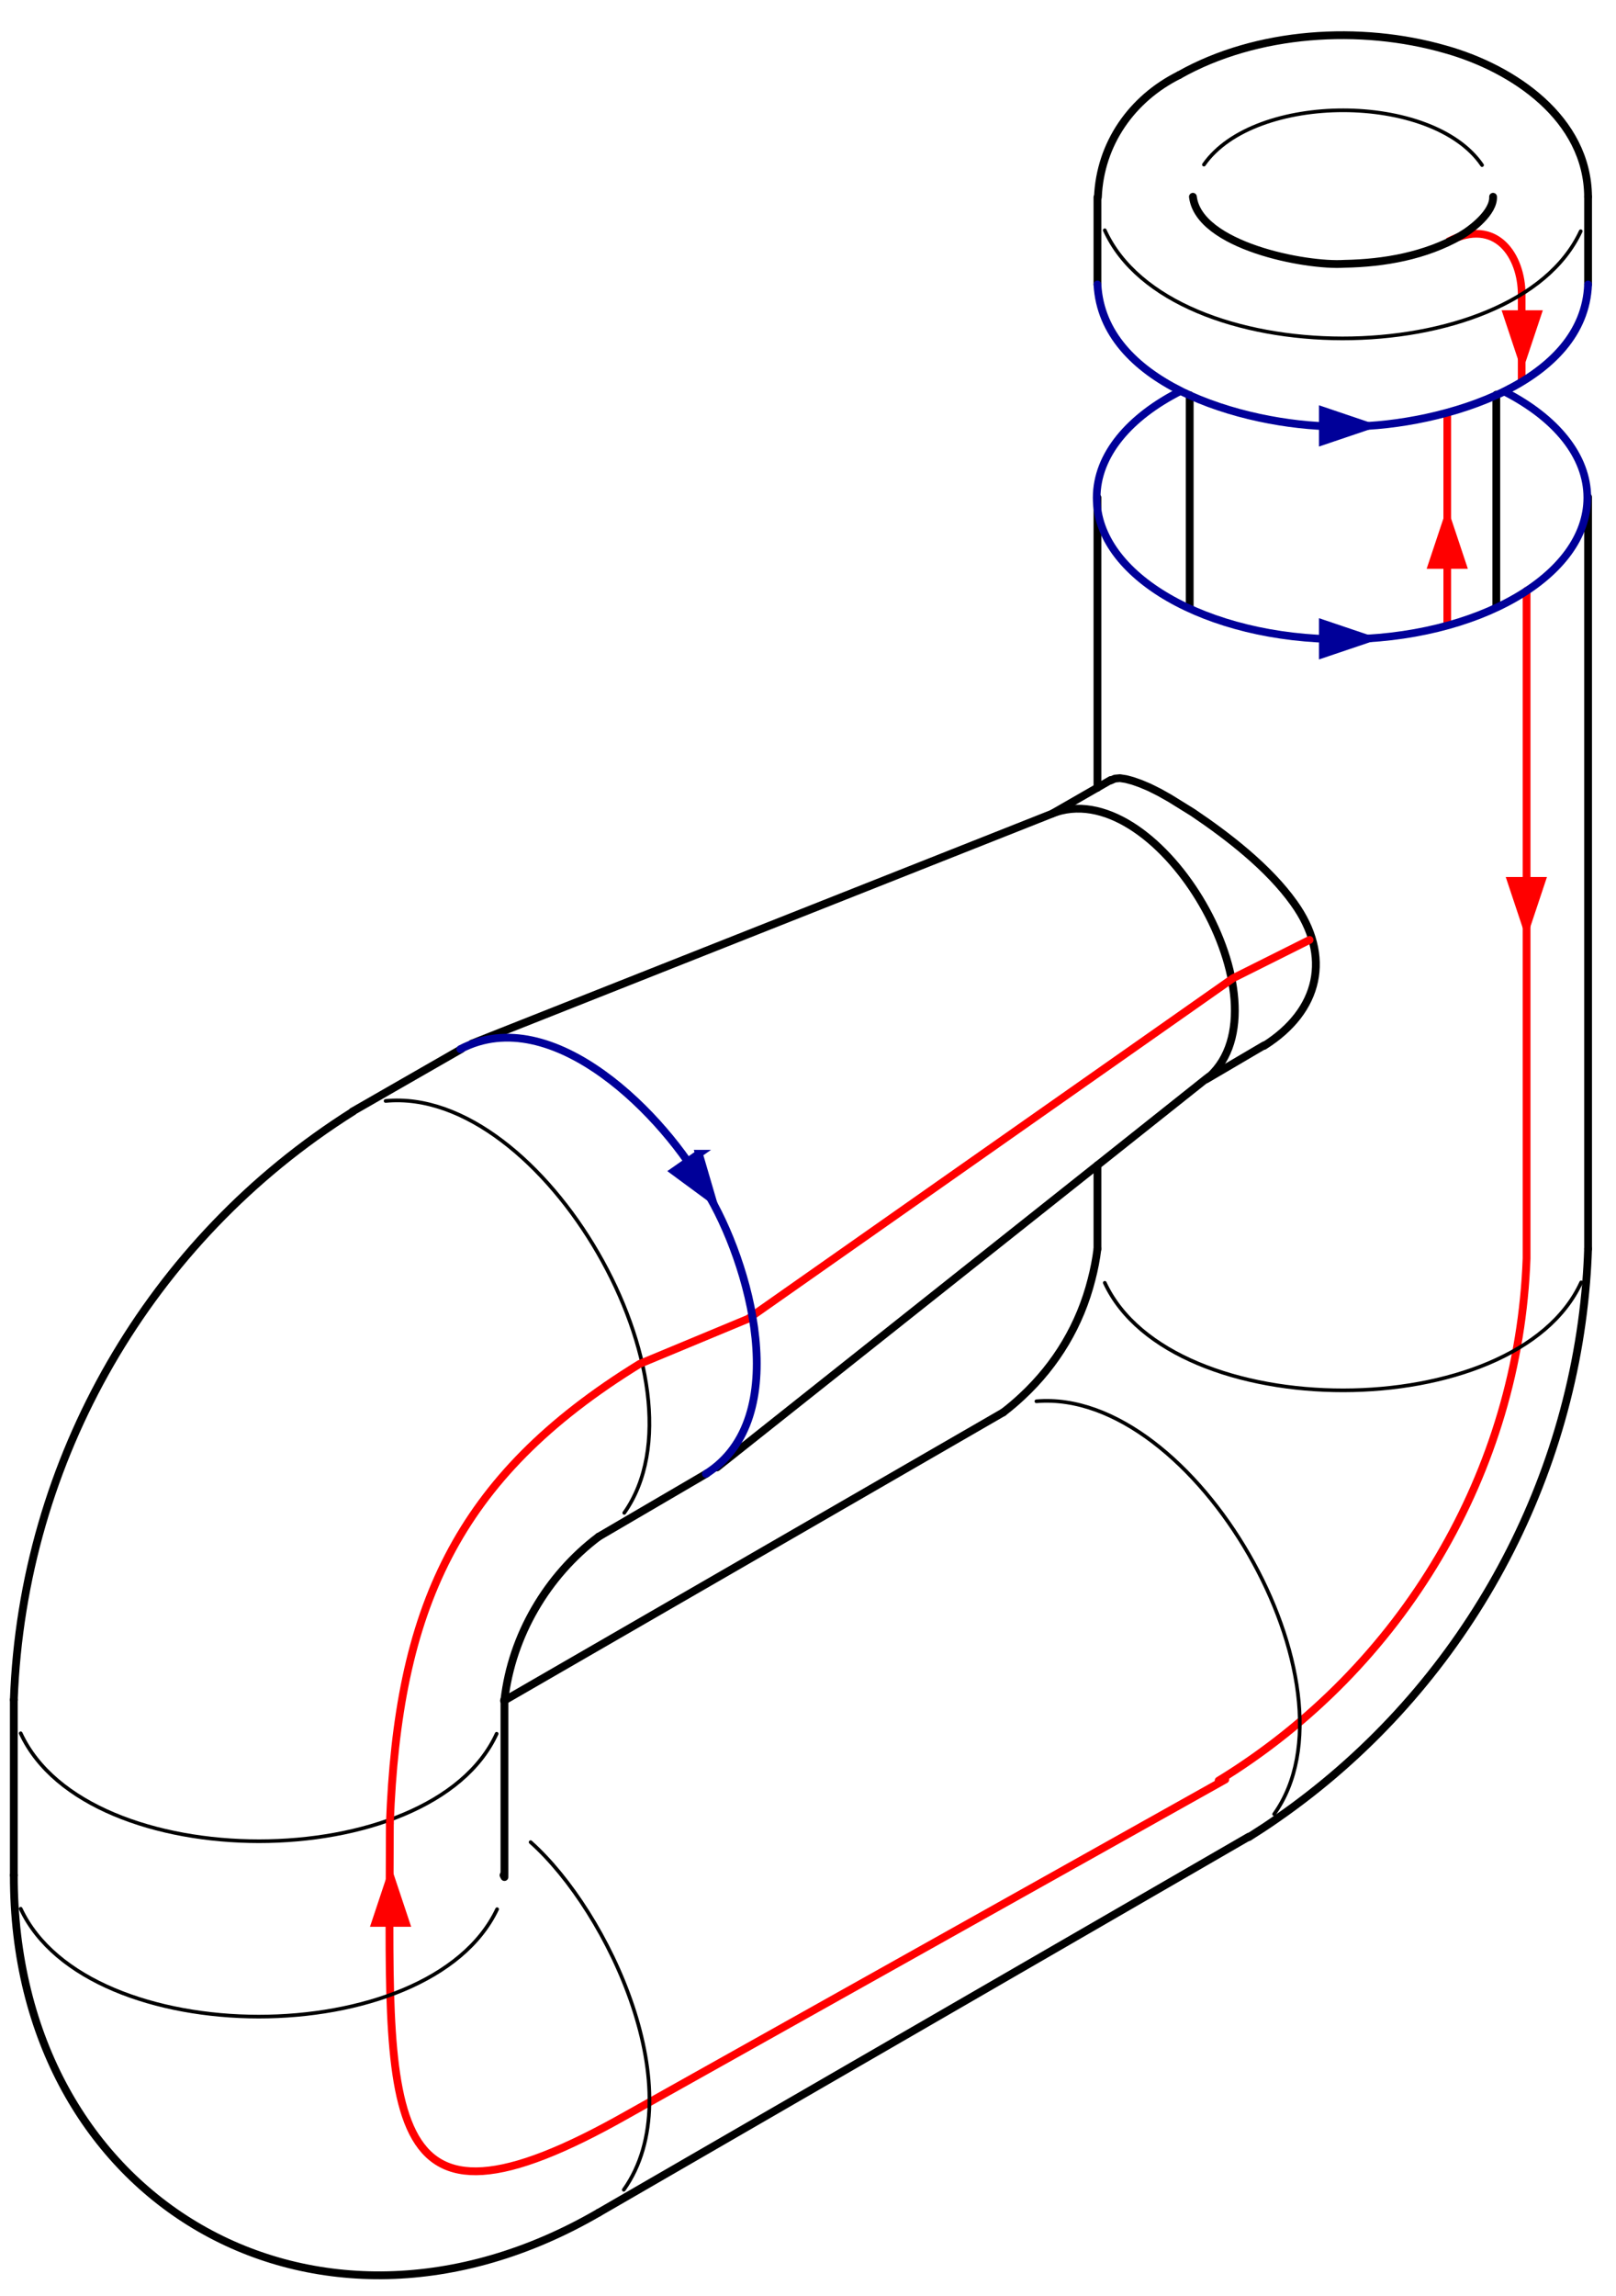 <?xml version="1.0" encoding="UTF-8"?>
<svg enable-background="new 0 0 206.82 293.709" overflow="visible" version="1.0" viewBox="0 0 206.82 293.71" xml:space="preserve" xmlns="http://www.w3.org/2000/svg">
<g transform="matrix(.979 0 0 .979 1.269 4)"><path d="m187.99 27.494c6.33-3.305 9.64 1.928 9.64 6.886v11.293" fill="none" stroke="#f00" stroke-width="1px"/><path d="m198.27 160.32v-87.206m-40.26 155.45c24.09-14.74 39.28-40.47 40.26-68.24m-148.6 73.85c-0.049 38-2.361 56.98 31.14 37.97l78.075-43.73" fill="none" stroke="#f00" stroke-linecap="round" stroke-linejoin="round" stroke-miterlimit="10" stroke-width="1.02"/><path d="m187.9 49.593v28.087" fill="none" stroke="#f00" stroke-width="1px"/>
	<g fill="none" stroke-linecap="round" stroke-linejoin="round" stroke-miterlimit="10">
			<path d="m156.09 17.423c6.63-9.479 29.87-9.47 36.36 0.061" stroke="#000" stroke-width=".48"/>
			<line x1="154.23" x2="154.23" y1="47.563" y2="75.083" stroke="#000" stroke-width="1.02"/>
			<line x1="154.23" x2="154.23" y1="47.543" y2="47.553" stroke="#000" stroke-width="1.02"/>
			<polyline points="194.31 75.083 194.31 47.543 194.31 47.483" stroke="#000" stroke-width="1.02"/>
			<path d="m134.19 179c20.63-1.76 43.07 37.14 31.08 53.94" stroke="#000" stroke-width=".48"/>
			<path d="m143.13 163.52c8.72 18.77 53.7 18.72 62.28-0.06" stroke="#000" stroke-width=".48"/>
			<polyline points="206.31 159.08 206.31 60.923 206.31 60.863" stroke="#000" stroke-width="1.02"/>
			<path d="m142.17 159.08c-0.17 1.37-0.43 2.7-0.77 4-1.49 5.9-4.59 11.1-9.07 15.27-0.78 0.73-1.6 1.43-2.46 2.09" stroke="#000" stroke-width="1.02"/>
			<path d="m63.69 245.36c-8.88 18.73-53.51 18.72-62.28-0.06" stroke="#000" stroke-width=".48"/>
			<path d="m68.07 236.6c10.27 9.15 21.21 32.71 12.18 45.42" stroke="#000" stroke-width=".48"/>
			<polyline points="0.51 218 0.51 222.38 0.51 240.92" stroke="#000" stroke-width="1.02"/>
			<line x1="64.53" x2="64.65" y1="240.92" y2="241.16" stroke="#000" stroke-width="1.02"/>
			<line x1="76.95" x2="161.97" y1="285.02" y2="235.88" stroke="#000" stroke-width="1.02"/>
			<line x1="142.17" x2="142.17" y1="148.16" y2="159.08" stroke="#000" stroke-width="1.02"/>
			<polyline points="142.17 60.923 142.17 98.823 142.17 98.843" stroke="#000" stroke-width="1.02"/>
			<path d="m161.97 235.94c0.01-0.01 0.02-0.01 0.03-0.02 1.24-0.78 2.46-1.58 3.66-2.42 23.19-16.08 38.11-41.92 40.4-70.04 0.12-1.45 0.2-2.91 0.25-4.38" stroke="#000" stroke-width="1.02"/>
			<path d="m63.63 222.44c-8.56 18.69-53.52 18.77-62.22-0.06" stroke="#000" stroke-width=".48"/>
			<line x1=".51" x2=".57" y1="218" y2="218.06" stroke="#000" stroke-width=".48"/>
			<path d="m80.311 193.58c11.86-16.82-10.64-55.81-31.2-53.82" stroke="#000" stroke-width=".48"/>
			<line x1="44.851" x2="44.91" y1="141.14" y2="141.2" stroke="#000" stroke-width=".48"/>
			<polyline points="143.91 97.823 142.17 98.823 136.29 102.2" stroke="#000" stroke-width="1.02"/>
			<line x1="156.39" x2="163.95" y1="136.94" y2="132.5" stroke="#000" stroke-width="1.02"/>
			<polyline points="136.77 102.02 136.29 102.21 60.48 132.23 60.39 132.26" stroke="#000" stroke-width="1.02"/>
			<polyline points="92.43 187.64 142.17 148.16 156.35 136.89 156.75 136.58" stroke="#000" stroke-width="1.02"/>
			<path d="m163.95 132.56c0.01-0.01 0.02-0.01 0.03-0.02 7.24-4.57 8.85-11.71 3.87-18.64-3.29-4.61-8.54-8.68-13.2-11.82l-3-1.86-1.38-0.777-1.32-0.66-1.14-0.48-1.02-0.359-0.9-0.24-0.78-0.12-0.66 0.06-0.52 0.23-0.02 0.01" stroke="#000" stroke-width="1.02"/>
			<path d="m156.75 136.64 0.03-0.03c10.65-9.65-6.27-38.996-20.01-34.59" stroke="#000" stroke-width="1.02"/>
			<polyline points="76.95 196.7 80.811 194.44 91.11 188.42" stroke="#000" stroke-width="1.02"/>
			<path d="m44.851 141.14c-26.6 16.74-43.19 45.45-44.34 76.86" stroke="#000" stroke-width="1.02"/>
			<polyline points="59.01 132.98 48.64 138.93 44.84 141.11 44.791 141.14" stroke="#000" stroke-width="1.02"/>
			<path d="m64.65 218c0.97-8.39 5.57-16.23 12.3-21.3" stroke="#000" stroke-width="1.02"/>
			<polyline points="64.65 240.92 64.65 222.44 64.65 218.09 64.65 218 64.65 217.94" stroke="#000" stroke-width="1.02"/>
			<path d="m0.51 240.92c-0.06 42.81 39.55 65.51 76.44 44.1" stroke="#000" stroke-width="1.02"/>
			<polyline points="129.87 180.44 64.65 218.09 64.59 218.12" stroke="#000" stroke-width="1.02"/>
			<path d="m152.85 5.723c-6.19 3.08-10.33 8.971-10.62 15.96" stroke="#000" stroke-width="1.02"/>
			<polyline points="142.17 21.683 142.17 26.003 142.17 33.083" stroke="#000" stroke-width="1.02"/>
			<path d="m206.31 21.623c-0.07-10.22-9.73-16.76-18.66-19.26-11.1-3.19-24.64-2.38-34.8 3.359" stroke="#000" stroke-width="1.02"/>
			<polyline points="206.31 33.083 206.31 26.123 206.31 21.683 206.31 21.623" stroke="#000" stroke-width="1.02"/>
			<path d="m193.89 21.623c0.1 2-2.73 4.22-4.26 5.1-4.58 2.61-9.95 3.57-15.18 3.66-5.06 0.34-19.02-2.359-19.8-8.76" stroke="#000" stroke-width="1.02"/>
			<path d="m206.31 33.083c-0.25 6.41-4.88 10.94-10.86 13.92-0.12 0.061-0.24 0.11-0.36 0.18l-0.78 0.36c-6.6 2.99-14.54 4.22-20.04 4.08-5.58 0.12-13.47-1.09-20.04-4.06v-0.011c-0.28-0.12-0.55-0.25-0.83-0.38-0.1-0.05-0.21-0.109-0.32-0.16-5.94-2.97-10.56-7.489-10.91-13.93" stroke="#009" stroke-width="1.02"/>
	<path d="m205.35 26.123c-8.67 18.68-53.69 18.71-62.22-0.12" stroke="#000" stroke-width=".48"/></g>
<path d="m171.63 77.379v4l5.92-2-5.92-2z" fill="#009" fill-rule="evenodd" stroke="#009" stroke-width="1px"/><path d="m200.24 111h-4l2 6 2-6z" fill="#f00" fill-rule="evenodd" stroke="#f00" stroke-width="1px"/><path d="m49.67 234.17c1.039-27.89 8.49-45.18 32.645-60.05l14.192-5.9 63.393-44.5 10-5" fill="none" stroke="#f00" stroke-linecap="round" stroke-linejoin="round" stroke-miterlimit="10" stroke-width="1.02"/><path d="m51.763 247.16h-4l2-6 2 6z" fill="#f00" fill-rule="evenodd" stroke="#f00" stroke-width="1px"/><g transform="translate(-.096 41.757)" stroke="#009"><path d="m90.17 104.89-3.277 2.29 5.029 3.7-1.752-5.99z" fill="#009" fill-rule="evenodd" stroke-width="1px"/><path d="m91.082 109.71c-5.232-9.63-19.998-24.812-32.1-18.477m32.1 55.497c11.548-7.25 5.711-27.76 0-37.02" fill="none" stroke-linecap="round" stroke-linejoin="round" stroke-miterlimit="10" stroke-width="1.02"/></g><path d="m189.9 69.732h-4l2-6 2 6z" fill="#f00" fill-rule="evenodd" stroke="#f00" stroke-width="1px"/><path d="m199.7 36.953h-4l2 6 2-6z" fill="#f00" fill-rule="evenodd" stroke="#f00" stroke-width="1px"/><path d="m195.49 47.139c6.58 3.389 10.72 8.316 10.72 13.798 0 10.212-14.37 18.5-32.07 18.5s-32.07-8.288-32.07-18.5c0-5.576 4.28-10.578 11.05-13.971" fill="none" stroke="#009" stroke-dashoffset="20"/><path d="m171.63 49.562v4l5.91-2-5.91-2z" fill="#009" fill-rule="evenodd" stroke="#009" stroke-width="1px"/></g></svg>
